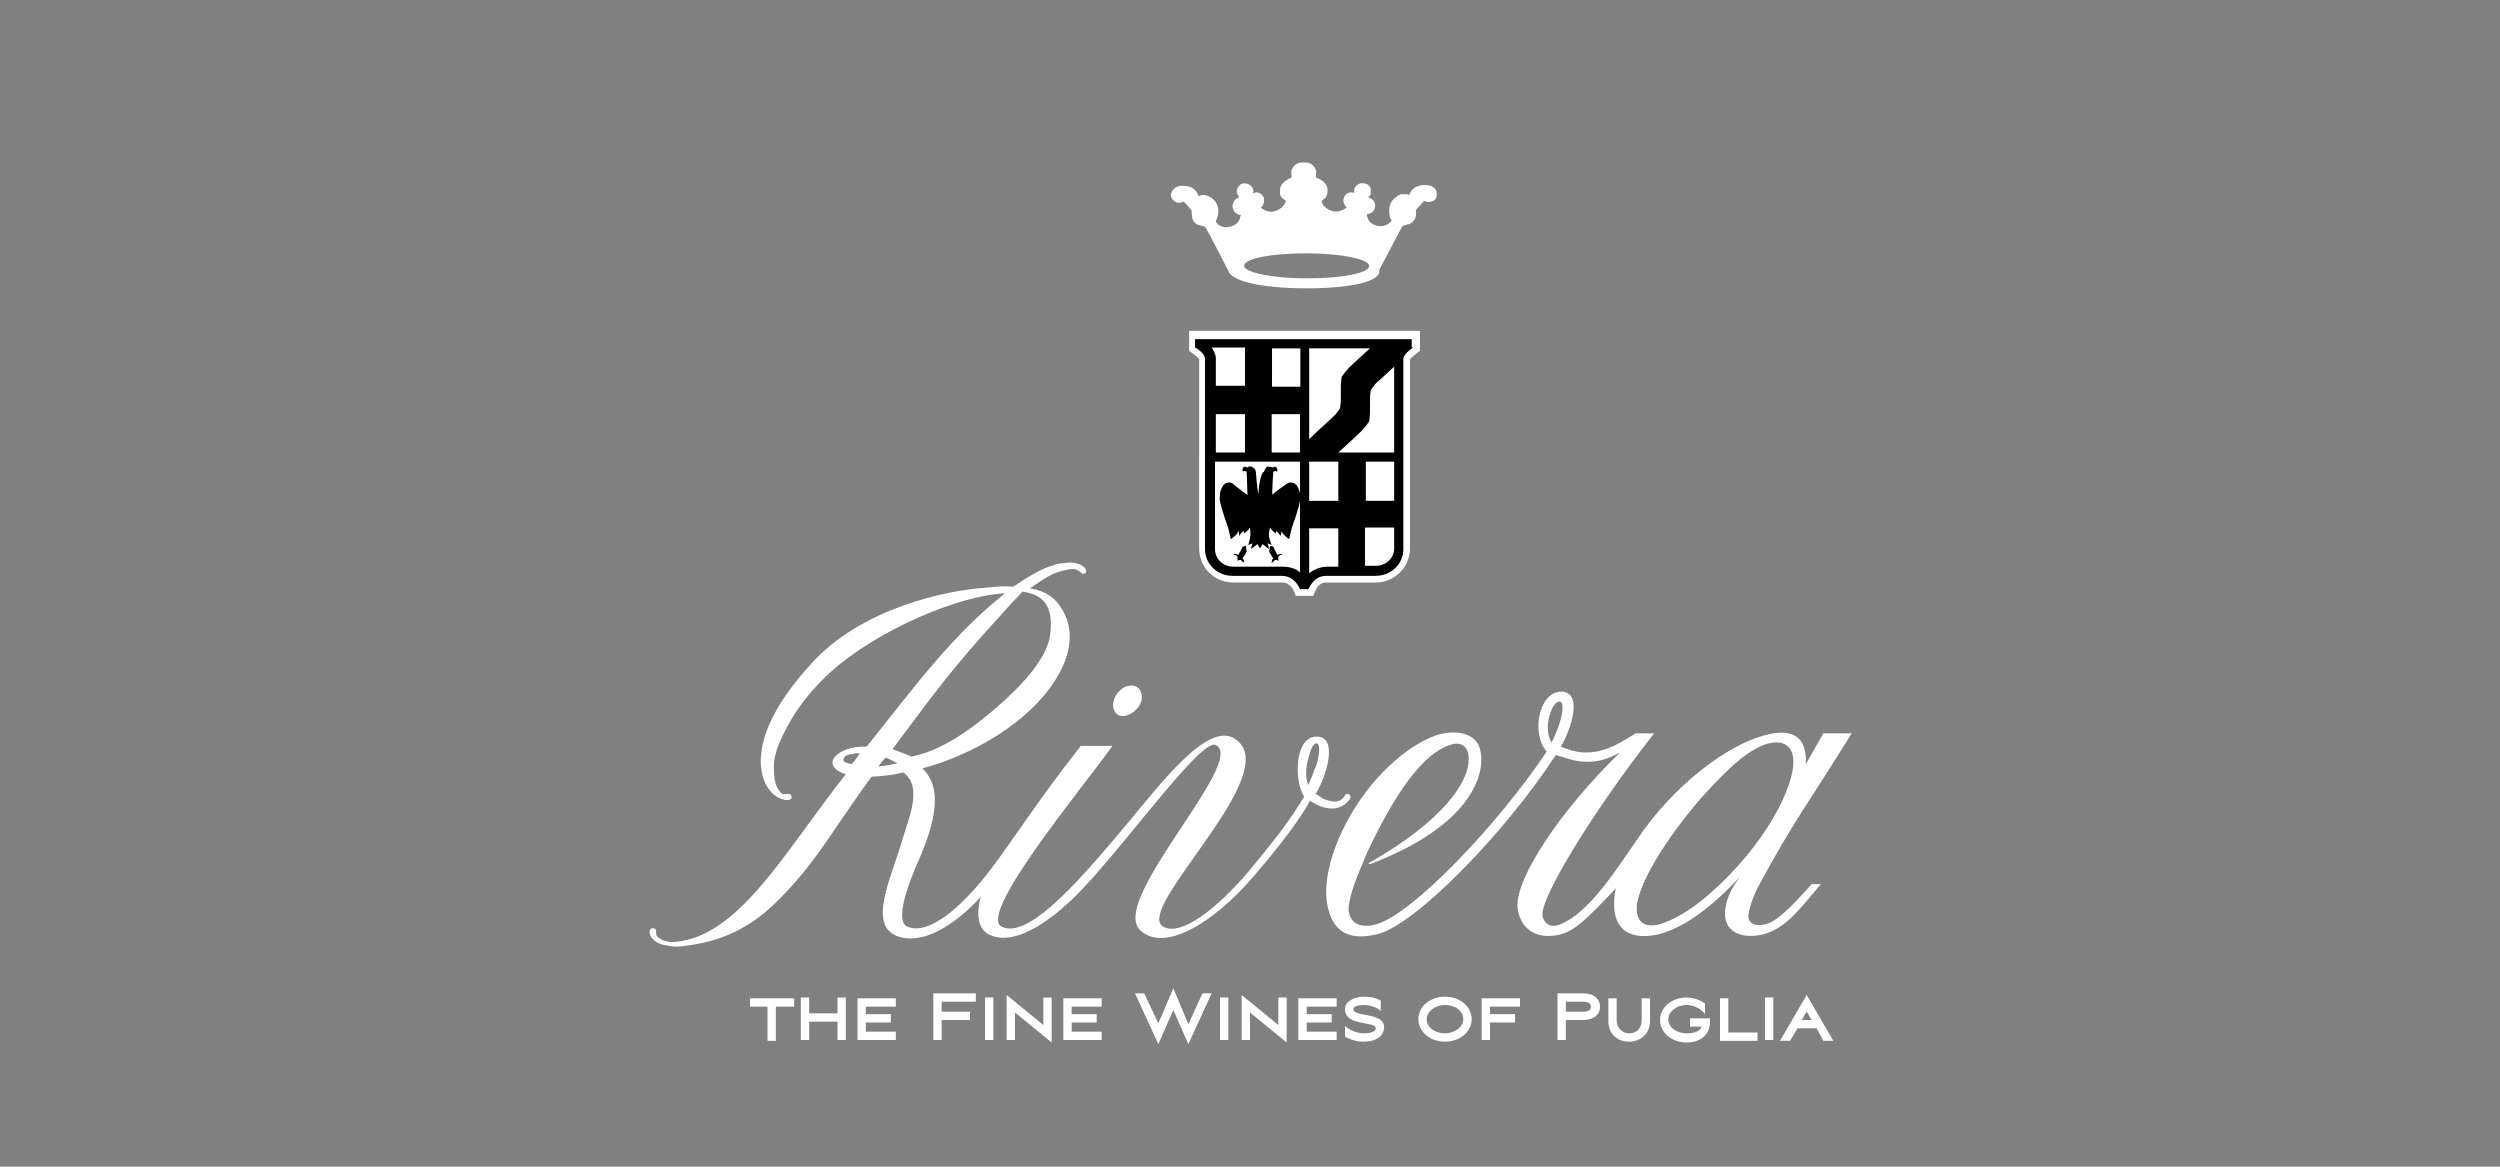 <?xml version="1.0" encoding="UTF-8"?>
<svg xmlns="http://www.w3.org/2000/svg" xmlns:xlink="http://www.w3.org/1999/xlink" id="Livello_1" x="0px" y="0px" viewBox="0 0 300 140" style="enable-background:new 0 0 300 140;" xml:space="preserve">
  <rect x="0" y="0" width="300" height="140" fill="#808080" stroke="none"/>
  <style type="text/css">	.st0{fill-rule:evenodd;clip-rule:evenodd;fill:#FFFFFF;}	.st1{fill-rule:evenodd;clip-rule:evenodd;}	.st2{fill:#FFFFFF;}</style>
  <g>	<path class="st0" d="M155.5,71.5l-0.2-0.5c-0.4-0.9-1-1.1-1.4-1.1l-5.9,0c-2.3,0-4.1-1.8-4.1-4.1V43.1c-0.1-0.1-0.3-0.4-0.8-0.7   l-0.4-0.3v-2.4h27.7v2.4l-0.4,0.3c-0.4,0.3-0.7,0.6-0.8,0.7v22.7c0,2.3-1.9,4.1-4.1,4.1h-5.9c-0.4,0-1,0.1-1.4,1.1l-0.2,0.5H155.5z   "></path>	<path class="st1" d="M169.6,41.7c-0.3,0.2-1.2,0.8-1.2,1.4v22.8c0,1.8-1.5,3.2-3.3,3.2l-5.9,0c-1.1,0-1.7,0.6-2.2,1.6h-1   c-0.4-0.9-1.1-1.6-2.2-1.6l-5.9,0c-1.8,0-3.3-1.4-3.3-3.2V43c0-0.5-0.8-1.1-1.2-1.3v-1h13h13V41.7z"></path>	<polygon class="st1" points="161.4,62.5 161.4,68 163.1,68 163.1,62.5 167.3,62.5 167.3,60.9 163.1,60.9 163.1,55.4 161.4,55.4    161.4,60.9 157.1,60.9 157.1,62.5  "></polygon>	<path class="st1" d="M167.8,41.8c-0.2,0.3-0.5,0.7-0.5,1.2c-0.8,0.8-2.5,2.3-2.7,2.4c-0.4,0.4-0.7,0.9-0.8,1.1l-0.1,0.1l0,0.1   c0,0.2-0.1,0.7-0.1,1.1l0,1.7c0,0.2-0.1,0.7-0.1,0.9c0,0.1-0.1,0.2-0.2,0.3c-0.1,0.2-0.3,0.4-0.5,0.6c-0.2,0.2-2.4,2.2-3.4,3.1   h-2.3l0-0.7c1-0.9,3.3-3,3.6-3.2c0.4-0.3,0.6-0.7,0.8-1.1l0.1-0.1l0-0.1c0-0.2,0.1-0.7,0.1-1.1l0-1.7c0-0.2,0.1-0.7,0.1-0.9   c0-0.1,0.1-0.2,0.2-0.3c0.1-0.2,0.3-0.4,0.5-0.6c0.2-0.2,2.1-2,3.1-2.8L167.8,41.8z"></path>	<polygon class="st1" points="150.1,48.9 150.1,54.3 151.8,54.3 151.8,48.9 156,48.9 156,47.2 151.8,47.2 151.8,41.8 150.1,41.8    150.1,47.2 145.9,47.2 145.9,48.9  "></polygon>	<path class="st0" d="M156,68.7V55.4h-10.2v10.5c0,1.2,1,2.1,2.2,2.1l5.9,0C154.7,68,155.5,68.2,156,68.7"></path>	<path d="M149.6,66.2c-0.2,0.4-0.5,0.8-0.5,0.8c0.2,0.2,0.2,0.4,0.2,0.6c0-0.1-0.1-0.2-0.2-0.2c0,0-0.1-0.1-0.1-0.1   c0,0-0.1-0.1-0.1-0.1c0,0,0,0-0.1,0c0,0,0,0-0.1,0l-0.2,0.1l0-0.2c0,0,0,0,0-0.1c0,0,0,0,0-0.1c0,0,0-0.1,0-0.1c0,0,0,0-0.1-0.1   c0,0-0.1-0.1-0.2-0.1c-0.1,0-0.2-0.1-0.2-0.1l0.1,0c0.1-0.1,0.3,0,0.5,0.1l0,0c0,0,0.4-0.7,0.5-1l0.4-0.1L149.6,66.2z"></path>	<path d="M152.3,66.2c0.2,0.4,0.5,0.8,0.5,0.8c-0.2,0.2-0.2,0.4-0.2,0.6c0.1-0.1,0.1-0.2,0.2-0.2c0,0,0.1-0.1,0.1-0.1   c0,0,0.1-0.1,0.1-0.1c0,0,0,0,0.1,0c0,0,0,0,0.1,0l0.2,0.1l0-0.2c0,0,0,0,0-0.1c0,0,0,0,0-0.1c0,0,0-0.1,0-0.1c0,0,0,0,0.1-0.1   c0,0,0.1-0.1,0.2-0.1c0.1,0,0.2-0.1,0.2-0.1l-0.1,0c-0.1-0.1-0.3,0-0.5,0.1l0,0c0,0-0.4-0.7-0.5-1l-0.4-0.1L152.3,66.2z"></path>	<path d="M151,59.3L151,59.3c-0.1-0.3-0.3-2.5-0.3-2.7c0-0.1-0.1-0.3-0.2-0.4c-0.1-0.1-0.2-0.1-0.3-0.2c-0.2,0-0.3-0.1-0.5,0.1   l-0.3-0.1c-0.2,0-0.3,0.2-0.3,0.4l0,0c0,0.1,0,0.2,0.1,0.2c0,0,0-0.1,0.1-0.1l0,0c0.1,0,0.3,0.1,0.3,0.1c0,0,0.1,2.6,0.1,2.8   c0,0-1.9-1.4-1.8-1.4c-0.1-0.1-0.3-0.1-0.4-0.1c-0.4,0-0.7,0.2-0.9,0.7c-0.1,0.1-0.2,0.5-0.2,0.7c0,0.3-0.1,0.5,0,0.8   c0.1,0.8,0.9,3,1,3.3c0.1,0.4,0.2,0.9,0.3,1.3c0,0,0.8-0.5,0.9-1c0-0.3,0.1,0.6,0.1,0.6c0,0,0.3-0.4,0.5-0.6l0.1,0.3   c0.3-0.2,0.5-0.4,0.7-0.7c0.1,0.9,0.1,1-0.2,2.1l0.5-0.2l-0.2,0.7l0.8-0.6l0.3,0.5l0.3-0.5l0.8,0.6l-0.2-0.7l0.5,0.2   c-0.4-1-0.4-1.2-0.2-2.1c0.2,0.3,0.4,0.5,0.7,0.7l0.1-0.3c0.2,0.3,0.5,0.6,0.5,0.6c0,0,0.2-0.9,0.1-0.6c0.1,0.5,0.9,1,0.9,1   c0.1-0.4,0.2-0.9,0.3-1.3c0.1-0.3,0.9-2.5,1-3.3c0-0.3,0-0.5,0-0.8c0-0.2-0.1-0.5-0.2-0.7c-0.2-0.5-0.5-0.7-0.9-0.7   c-0.1,0-0.3,0-0.4,0.1c0,0-1.9,1.3-1.8,1.4c-0.1-0.1,0.1-2.7,0.1-2.8c0,0,0.2-0.1,0.3-0.1l0,0c0,0,0,0.1,0.1,0.1   c0.1-0.1,0.1-0.1,0.1-0.2l0,0c0-0.1-0.1-0.4-0.3-0.4l-0.3,0.1c-0.2-0.1-0.3-0.1-0.5-0.1c-0.2,0-0.2,0-0.3,0.2   c-0.1,0.1-0.2,0.3-0.2,0.4C151.2,56.7,151,59,151,59.3"></path>	<path class="st2" d="M157.1,41.8l10.7,0h-3.4c-1,0.9-2.2,2-2.5,2.3c-0.2,0.2-0.4,0.5-0.6,0.7c-0.1,0.2-0.3,0.4-0.3,0.4   s-0.1,0.8-0.1,1.2l0,1.7c0,0.3-0.1,0.8-0.1,0.9c-0.2,0.3-0.4,0.6-0.7,0.9c-0.3,0.3-2,1.8-3,2.8V41.8z"></path>	<path class="st2" d="M167.3,44v10.3h-6.7c1-0.9,2.5-2.3,2.8-2.6c0.2-0.2,0.4-0.5,0.6-0.7c0.1-0.2,0.3-0.4,0.3-0.4s0.1-0.8,0.1-1.2   l0-1.7c0-0.3,0.1-0.8,0.1-0.9c0.1-0.1,0.4-0.6,0.7-0.9C165.4,45.8,166.4,44.8,167.3,44"></path>	<path class="st0" d="M145.9,46.4V43c0-0.5-0.3-1-0.5-1.3l4,0v4.6H145.9z"></path>	<rect x="145.9" y="49.7" class="st0" width="3.5" height="4.6"></rect>	<rect x="152.6" y="49.7" class="st0" width="3.4" height="4.6"></rect>			<rect x="152" y="42.4" transform="matrix(1.140684e-03 -1 1 1.140684e-03 110.067 198.355)" class="st0" width="4.6" height="3.4"></rect>	<path class="st0" d="M167.3,63.3v2.5c0,1.2-1,2.1-2.2,2.1l-1.3,0v-4.6H167.3z"></path>	<rect x="163.9" y="55.4" class="st0" width="3.4" height="4.7"></rect>	<rect x="157.1" y="55.4" class="st0" width="3.5" height="4.7"></rect>	<path class="st0" d="M157.1,68.8v-5.4h3.5V68h-1.3C158.5,68,157.7,68.3,157.1,68.8"></path>	<path class="st0" d="M156.8,34.6c-5.2,0-9-0.8-9.4-2.1c0,0-2.6-5.1-2.8-5.3c-0.1,0-0.6-0.2-0.8-0.2c-0.2-0.1-0.4-0.2-0.6-0.5   c-0.2-0.3-0.2-1.2-0.2-1.2c0-0.1-0.8-1-1-1.1c-0.2,0.1-0.5,0.2-0.8,0.1c-0.4-0.2-0.6-0.4-0.7-0.8c0-0.6,0.5-1.2,1.3-1.2   c1.1,0,1.7,0.3,2,1.2c0.2,0,0.4-0.1,0.6-0.1c0.3,0,0.6,0.1,0.9,0.3c0.6,0.4,0.9,0.9,0.9,1.7c0,0.5-0.2,0.9-0.3,1.1   c0,0.4,0.9,1,1.7,0.7c1.3-0.3,1.2-1.3,1.3-1.4c-0.5,0-0.9-0.4-1-1c0-0.5,0.3-1,0.8-1.1c-0.1-0.2-0.2-0.4-0.3-0.6   c0-0.6,0.4-1.1,0.9-1.1c0.6,0,1.1,0.4,1.1,0.9c0,0.1,0,0.2,0,0.3c0.1,0,0.2,0,0.2-0.1c0.6-0.1,1.1,0.4,1.1,0.9   c0,0.3-0.1,0.7-0.4,0.9c0,0,0.8,0.8,1.8,0.4c1.1-0.4,1.2-1.2,1.2-1.2c-0.5-0.4-0.8-0.5-0.7-1.3c0-1,1.4-1.5,1.4-1.5   c0-0.2-0.1-0.7,0-0.9c0.1-0.3,0.3-0.6,0.7-0.8c0.2-0.1,0.5-0.1,0.7-0.1c0.2,0,0.6,0,0.8,0.1c0.4,0.2,0.6,0.5,0.7,0.8   c0.1,0.2,0,0.7,0,0.9c0,0,1.4,0.4,1.4,1.5c0,0.8-0.2,0.9-0.7,1.3c0,0,0,0.8,1.2,1.2c1,0.3,1.8-0.4,1.8-0.4   c-0.2-0.2-0.4-0.5-0.4-0.9c0.1-0.6,0.5-1,1.1-0.9c0.1,0,0.2,0,0.2,0.1c0-0.1,0-0.2,0-0.3c0-0.6,0.6-1,1.1-0.9c0.6,0,1,0.5,0.9,1.1   c0,0.2-0.1,0.4-0.3,0.6c0.5,0.1,0.9,0.6,0.8,1.1c0,0.5-0.5,0.9-1,0.9c0.1,0.2,0,1.1,1.3,1.4c0.8,0.2,1.7-0.4,1.7-0.7   c-0.2-0.1-0.3-0.6-0.3-1.1c0-0.8,0.3-1.3,0.9-1.7c0.3-0.3,0.6-0.3,0.9-0.3c0.2,0,0.4,0,0.6,0.1c0.3-0.8,0.9-1.2,2-1.2   c0.9,0,1.4,0.6,1.3,1.2c0,0.4-0.2,0.7-0.7,0.8c-0.3,0.1-0.6,0-0.8-0.1c-0.1,0.1-1,1.1-1,1.1c0,0.1,0.1,0.9-0.2,1.2   c-0.2,0.3-0.4,0.4-0.6,0.5c-0.2,0-0.7,0.2-0.8,0.2c-0.1,0.2-2.8,5.3-2.8,5.3C165.8,33.8,162,34.6,156.8,34.6 M149.3,31.9   c0-0.9,3.3-1.5,7.5-1.5c4.1,0,7.5,0.7,7.5,1.5c0,0.9-3.3,1.5-7.5,1.5C152.7,33.4,149.3,32.7,149.3,31.9"></path>	<g>		<path class="st0" d="M122.7,71c-0.5,0.5-2.1,2.2-2.4,2.6c-5.9,6.4-8.2,9.6-13.2,16.3c0.8,0.3,1.9,0.7,2.3,0.9    c2.1-0.5,5-1.4,10.3-6c3-2.6,5.9-5.8,6.3-8.5C126.4,73.3,125.7,71.4,122.7,71 M158.9,95.9c1.1,0.4,1.5,0.3,1.8,0.2    c0.6-0.3,0.6-0.6,0.8-0.8c0.2-0.2,0.9,0.2,0.4,0.7c-0.1,0.1-0.9,1.2-2.4,1c-0.9-0.1-1.5-0.4-2.3-0.9c-0.1,0.2-1.6,3.1-6.8,9.1    c-5,5.8-10.8,9.1-13.6,6.4c-3.7-3.6,12.9-20.3,9.1-22.2c-1.9-1-12.8,14.8-18.1,19.3c-2.9,2.6-6.6,4.8-9.2,3.4    c-2-1.1-0.9-4.5-0.9-4.5s-5,5.9-9.5,4.9c-4.5-1-1.1-7.4,0.1-11.8c0.7-2.4,2.5-6.3,0.1-8c-0.1,0-1.4,0.4-3.8,0.5    c-4.6,6.2-6.7,10.5-11.7,15.3c-2.9,2.8-6.3,4.4-10,4.9c-0.2,0-0.9,0.2-1.7,0.2c-0.5,0-1-0.1-1.5-0.2c-1.4-0.3-1.7-1.2-1.7-1.3    c-0.2-0.5,0.2-0.7,0.2-0.7s0.4-0.1,0.5,0.2c0.1,0.3-0.1,0.6,0.3,0.9c0.3,0.2,1,0.7,2.3,0.5c0.8-0.1,1.6-0.3,2.4-0.6    c6.4-2.5,11.4-11.4,17.8-19.5c-1-0.3-1.6-0.8-1.6-1.4c0-0.8,1.5-2,4.1-1.9c5.9-7.4,10.3-13.4,16.6-18.4    c-5.3,0.2-15.3,4.3-21.1,9.6c-2.8,2.6-4.8,5.4-6.2,8.9c0,0.1-0.1,0.2-0.1,0.3c-0.3,1.1-0.4,1.6-0.3,3c0.1,1.5,0.7,2,0.9,2.2    c0.2,0.2,0.6,0,0.9,0.1c0.3,0,0.3,0.4,0.3,0.4s-0.1,0.4-0.7,0.3c-0.1,0-0.6-0.1-1.1-0.4c-0.4-0.3-0.5-0.3-1-1    c-0.1-0.1-0.1-0.2-0.2-0.3c-0.3-0.5-0.5-1.1-0.6-1.7l0-0.1c-0.2-1-0.1-2,0.1-3.1c0.7-3.1,2.7-6.3,5.8-9.7c6-6.7,16.2-8.9,21.3-9.2    c0.9-0.1,1.9-0.2,3-0.1c1.5-1,3.2-2.1,4.6-2.5c0.5-0.2,0.9-0.3,1.3-0.3c0.6-0.1,0.8-0.1,1-0.1c0.4,0,0.7,0.1,1,0.2    c0.3,0.1,0.4,0.2,0.5,0.3c0.5,0.3,0.3,0.7,0.3,0.7s-0.3,0.3-0.5,0.1c-0.2-0.2-0.2-0.3-0.8-0.5c-0.2-0.1-1.5,0.1-2.7,0.6    c-0.8,0.4-1.7,1-2.7,1.7c1.3,0.2,2.7,0.8,3.5,2c3.1,4.2,0,9.5-3.8,12.9c-4.2,3.8-9.5,5.9-12.6,6.7c1.8,1.8,2.4,4.7-0.7,11.6    c-0.4,0.9-2.9,6.7-1.1,7.4c2.6,1.1,6.5-2.5,9.3-6c2.6-3.2,5.7-8.3,11.5-15.7h3.8c-3.8,5.3-16.2,20.2-13.3,21.7    c3.4,1.7,10.3-6.7,15.1-12.4c3.7-4.4,9.5-12.2,12.8-10.2c6.5,3.9-12.2,20.5-8.5,22.6c2.1,1.2,6.4-2.1,10.3-6.7    c3.4-4.1,4.9-6.1,6.6-8.9c-1.3-2-1.1-7.4,1.6-7.2c2.5,0.1,1.1,4.8-0.3,7C157.7,95,158.3,95.6,158.9,95.9 M105.4,92    c0.6-0.1,2-0.3,2.3-0.4c-0.5-0.3-1.4-0.7-1.4-0.7C106.1,91.1,105.8,91.4,105.4,92 M101.2,91.1c-0.1,0.4,0.6,0.5,1,0.6    c0.3-0.3,1-1.3,1-1.3c-0.4,0-0.4-0.1-0.9,0.1C101.8,90.5,101.3,90.7,101.2,91.1 M157,94.2c0,0,0.6-1.4,1-2.5c0.3-1,0.5-2.4,0-2.5    c-0.4,0-0.7,0.6-1,1.8C156.4,93.1,157,94.2,157,94.2"></path>		<path class="st0" d="M199.2,110.9c1.4-0.4,3.8-1.7,5.9-3.6c6.7-5.8,10.3-13,10.1-16.1c-0.1-1.7-1.2-2.4-2.9-2    c-2.2,0.5-4.8,2.8-8.2,6.6c-5.3,6.2-7.8,11.2-7.7,13.4C196.5,110.6,197.3,111.4,199.2,110.9 M164.2,103.6    c8.7-4.9,12.5-9.9,12-13.1c-0.1-0.7-0.7-1.5-1.9-1.2c-2.7,0.7-6,4-10.2,12.9l-1,2.4c-0.8,1.9-1.5,4.2-1.2,5    c0.3,1.3,1.5,1.8,3.3,1.3c4.4-1.3,14.5-11.9,20.4-20.7c-2-2.4-0.8-7.4,1.9-7.2c2.4,0.2,1.1,4.4-0.2,6.6c0.5,0.2,1.8,0.7,2.9,0.7    c2,0,3.4-0.6,6.1-2.3h2.2c-7.6,9.7-13.5,19.6-13.4,21.7c0,0.9,0.8,1.7,1.9,1.3c3.8-1.3,7.4-7.4,9.7-10.6c0.5-0.8,1.1-1.5,1.7-2.3    c4.4-5.4,9.8-9,13.5-9.9c3-0.8,4.7,0.1,4.8,2.8l0,0.7l2.1-3.7l3.4,0c-5.5,8.9-6.7,10.1-11,18c-0.8,1.5-1.3,2.9-1.4,3.9    c0,0.7,0.5,1.2,1.5,1.1c1.2-0.1,2.4-0.7,6.1-4.9h1.1c-2.5,2.9-4.6,6.1-8.2,6.2c-2.3,0.1-3.7-1.2-3.2-3.6c0.2-1.1,0.8-2.3,1.7-3.5    c-3.4,3.7-6.7,6.1-9.7,6.9c-3.4,0.8-5.3-0.5-5.4-3.3c0-0.7,0-1.4,0.2-2.2c-4.4,4.7-5.5,5.5-7.7,5.7c-2.3,0.2-3.9-1.2-4.1-3.5    c-0.2-3.4,5-11.4,12.3-18.5c-1.5,0.8-2.7,1.2-4.3,1.1c-1.2,0-2.6-0.6-3.4-0.8c-6.2,9.5-16.9,20.4-21.4,21.5    c-3.3,0.8-5.2-0.2-5.9-3c-0.7-2.5,0-6.5,2.5-11c3.2-5.7,7.9-9.2,10.9-10c2.6-0.6,4.4,0.2,4.8,1.8c0.8,3-1.1,9.2-13.2,13.8    L164.2,103.6z M186.2,89.1c0,0,0.7-1.4,1-2.5c0.3-1,0.5-2.3,0-2.4c-0.5-0.1-1,0.7-1.3,1.8C185.4,88.1,186.2,89.1,186.2,89.1"></path>		<path class="st2" d="M137,83.4c0.2,1.1-0.9,2.3-2,2.5c-0.8,0.1-1.2-0.2-1.4-1c-0.2-1.1,0.8-2.5,1.9-2.6    C136.2,82.1,136.9,82.6,137,83.4"></path>		<g>			<path class="st2" d="M90,120.8v-1h5.3v1h-2.2v4.1h-1v-4.1H90z"></path>			<path class="st2" d="M100.5,122.6h-3.4v2.2h-1v-5.1h1v1.9h3.4v-1.9h1v5.1h-1V122.6z"></path>			<path class="st2" d="M102.9,119.8h4.6v1h-3.6v0.9h3v1h-3v1.1h3.6v1h-4.6V119.8z"></path>			<path class="st2" d="M112,119.2h5.1v1H113v1.2h3.4v1H113v2.4h-1V119.2z"></path>			<path class="st2" d="M118.2,124.8v-5.1h1v5.1H118.2z"></path>			<path class="st2" d="M120.8,124.8v-5.4l4.4,3.6v-3.3h1v5.4l-4.4-3.6v3.3H120.8z"></path>			<path class="st2" d="M127.6,119.8h4.6v1h-3.6v0.9h3v1h-3v1.1h3.6v1h-4.6V119.8z"></path>			<path class="st2" d="M142.6,122.9l1.7-3.7h1.1l-2.8,6.1l-1.8-4.1l-1.8,4.1l-2.8-6.1h1.1l1.7,3.6l1.8-4.2L142.6,122.9z"></path>			<path class="st2" d="M146.4,124.8v-5.1h1v5.1H146.4z"></path>			<path class="st2" d="M149,124.8v-5.4l4.4,3.6v-3.3h1v5.4l-4.4-3.6v3.3H149z"></path>			<path class="st2" d="M155.8,119.8h4.6v1h-3.6v0.9h3v1h-3v1.1h3.6v1h-4.6V119.8z"></path>			<path class="st2" d="M163.6,125c-0.9,0-1.7-0.3-2.2-0.6v-1.3c0.5,0.5,1.4,0.9,2.3,0.9c0.9,0,1.4-0.3,1.4-0.6     c0-0.9-3.7-0.2-3.7-2.3c0-1,1.2-1.5,2.3-1.5c0.8,0,1.6,0.2,2,0.5v1.2c-0.6-0.5-1.4-0.7-2.1-0.7c-0.4,0-1.2,0.1-1.2,0.5     c0,1,3.7,0.3,3.7,2.2C166,124.6,164.8,125,163.6,125z"></path>			<path class="st2" d="M173.4,119.6c1.8,0,3.2,1.2,3.2,2.7c0,1.5-1.4,2.7-3.2,2.7c-1.8,0-3.2-1.2-3.2-2.7     C170.2,120.8,171.6,119.6,173.4,119.6z M173.4,124c1.2,0,2.2-0.8,2.2-1.7c0-1-1-1.7-2.2-1.7c-1.2,0-2.2,0.8-2.2,1.7     C171.2,123.3,172.2,124,173.4,124z"></path>			<path class="st2" d="M177.8,119.8h4.6v1h-3.6v0.9h3v1h-3v2.1h-1V119.8z"></path>			<path class="st2" d="M187.9,124.8h-1v-5.6h3.1c0.9,0,2,0.4,2,1.6c0,1.2-1.1,1.6-2,1.6h-2.1V124.8z M187.9,121.4h2     c0.8,0,1-0.2,1-0.6c0-0.4-0.3-0.6-1-0.6h-2V121.4z"></path>			<path class="st2" d="M197,119.8h1v2.7c0,1.7-1.3,2.5-2.5,2.5c-1.3,0-2.5-0.8-2.5-2.5v-2.7h1v2.6c0,1.1,0.8,1.6,1.5,1.6     c0.8,0,1.5-0.5,1.5-1.6V119.8z"></path>			<path class="st2" d="M205.2,122.6c0,1.7-1.3,2.5-2.8,2.5c-1.8,0-3.2-1.2-3.2-2.7c0-1.5,1.4-2.7,3.2-2.7c0.8,0,1.6,0.3,2.2,0.7     v1.3c-0.5-0.7-1.4-1.1-2.2-1.1c-1.2,0-2.2,0.8-2.2,1.7c0,1,1,1.7,2.2,1.7c0.8,0,1.6-0.2,1.8-0.8h-1.4v-1h2.4V122.6z"></path>			<path class="st2" d="M207.4,123.9h3.5v1h-4.5v-5.1h1V123.9z"></path>			<path class="st2" d="M211.8,124.8v-5.1h1v5.1H211.8z"></path>			<path class="st2" d="M218,123.4h-2.3l-0.9,1.5h-1.2l3.2-5.5l3.2,5.5h-1.2L218,123.4z M216.2,122.4h1.2l-0.6-1L216.2,122.4z"></path>		</g>	</g></g>
  <g></g>
  <g></g>
  <g></g>
  <g></g>
  <g></g>
  <g></g>
  <g></g>
  <g></g>
  <g></g>
  <g></g>
  <g></g>
  <g></g>
  <g></g>
  <g></g>
  <g></g>
</svg>
